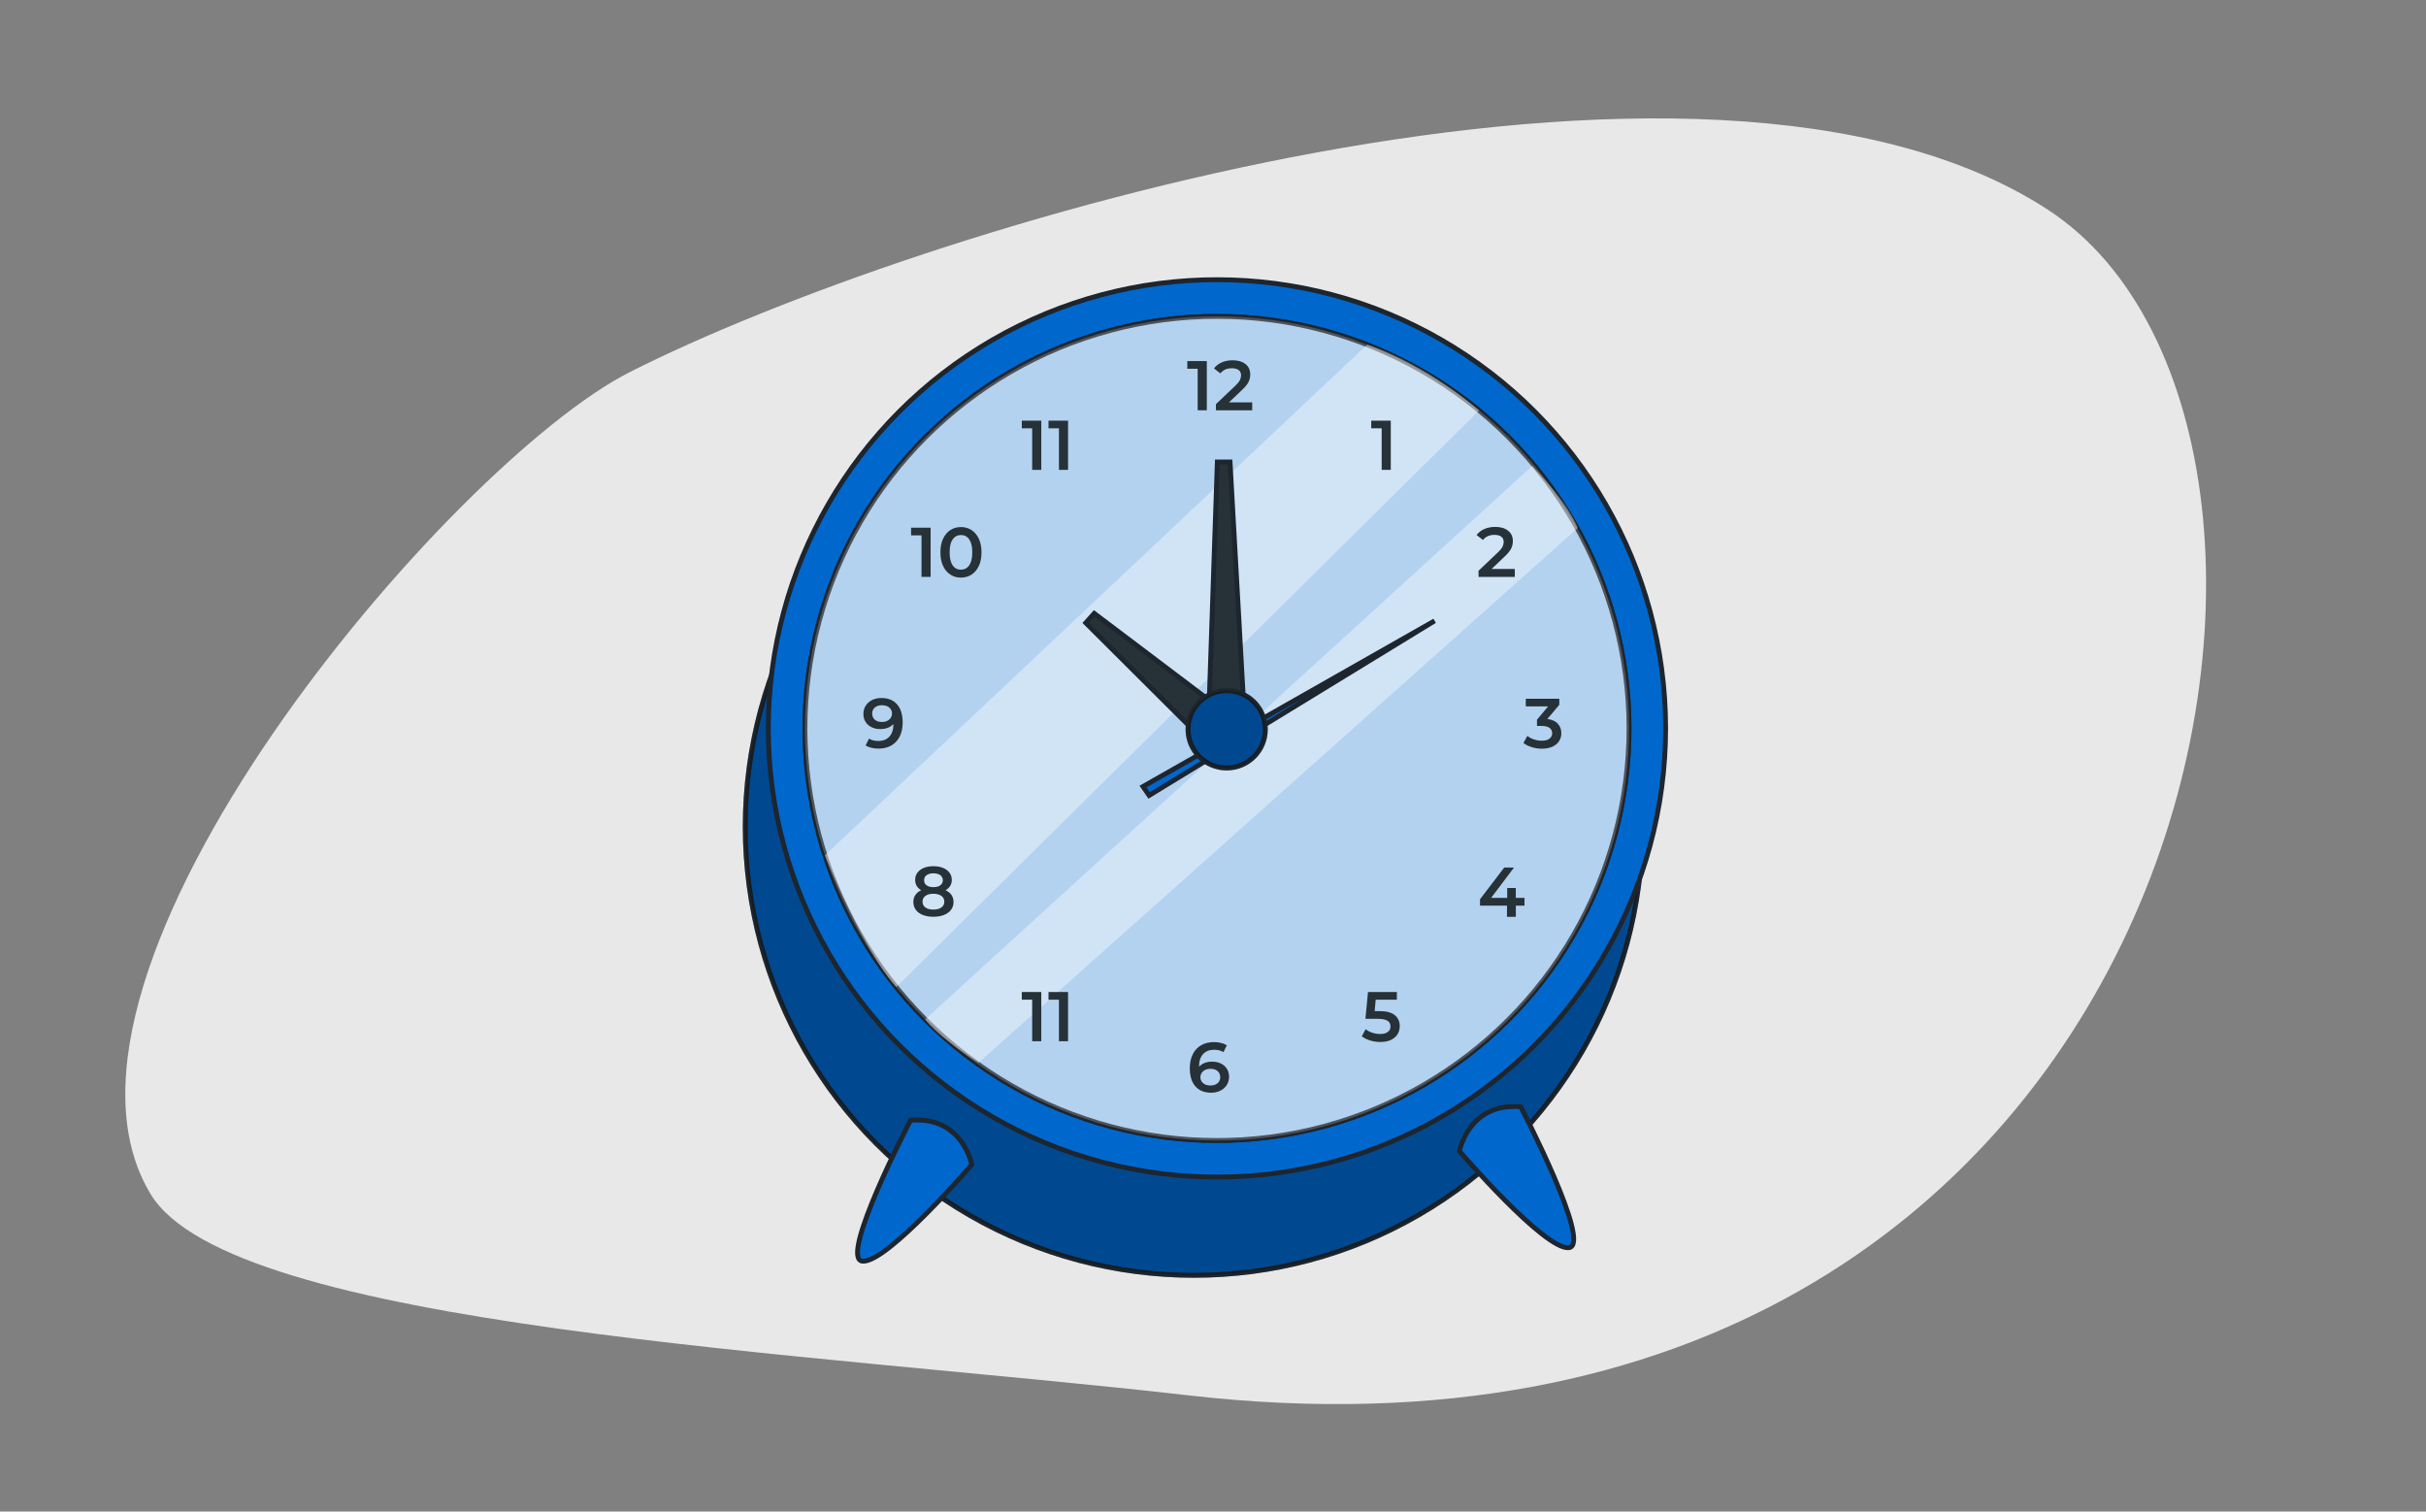 <?xml version="1.0" encoding="UTF-8"?>
<svg xmlns="http://www.w3.org/2000/svg" id="_レイヤー_1" data-name="レイヤー_1" width="1000" height="623" version="1.1" viewBox="0 0 1000 623">
  <rect x="0" y="0" width="1000" height="623" fill="#808080" stroke="none"/>
  <!-- Generator: Adobe Illustrator 29.2.1, SVG Export Plug-In . SVG Version: 2.1.0 Build 116)  -->
  <defs>
    <style>
      .st0, .st1 {
        fill: #263238;
      }

      .st2 {
        opacity: .3;
      }

      .st2, .st3, .st4 {
        isolation: isolate;
      }

      .st2, .st1, .st4, .st5 {
        stroke: #1d252e;
        stroke-miterlimit: 10;
        stroke-width: 2px;
      }

      .st3 {
        opacity: .4;
      }

      .st3, .st4 {
        fill: #fff;
      }

      .st4 {
        opacity: .7;
      }

      .st5 {
        fill: #0068cd;
      }

      .st6 {
        fill: #e9e8e8;
      }
    </style>
  </defs>
  <path id="Path-141" class="st6" d="M62.09,492.179c33.299,55.079,270.763,64.994,427.935,82.958,418.368,47.813,496.132-396.228,354.106-488.703-142.026-92.474-466.41,7.201-584.47,66.899C185.95,190.593,6.734,400.558,62.09,492.179Z"></path>
  <g id="freepik--Clock--inject-2">
    <g>
      <circle class="st5" cx="492.115" cy="340.727" r="184.935"></circle>
      <circle class="st2" cx="492.115" cy="340.727" r="184.935"></circle>
      <circle class="st5" cx="501.639" cy="300.215" r="184.935"></circle>
      <circle class="st5" cx="501.649" cy="300.238" r="169.848" transform="translate(-65.371 442.657) rotate(-45)"></circle>
      <circle class="st4" cx="501.649" cy="300.238" r="169.848" transform="translate(-65.371 442.657) rotate(-45)"></circle>
      <path class="st3" d="M563.591,142.024l-223.569,210.519s15.4,38.948,29.412,54.303l240.267-237.671s-20.526-18.332-46.111-27.129v-.022Z"></path>
      <path class="st3" d="M631.593,192.052l-250.228,228.09s3.917,6.245,21.958,17.907l247.027-220.39s-2.865-8.909-18.758-25.629v.022Z"></path>
      <g>
        <g>
          <path class="st0" d="M497.447,148.829v20.28h-3.76v-17.124h-4.275v-3.156h8.058-.022Z"></path>
          <path class="st0" d="M516.16,165.93v3.178h-14.952v-2.529l8.058-7.655c.918-.873,1.522-1.634,1.835-2.283.313-.649.47-1.298.47-1.925,0-.94-.313-1.679-.962-2.171s-1.567-.761-2.82-.761c-2.059,0-3.649.694-4.745,2.104l-2.641-2.037c.783-1.052,1.858-1.88,3.201-2.485,1.343-.582,2.843-.873,4.499-.873,2.194,0,3.962.515,5.283,1.567s1.97,2.462,1.97,4.253c0,1.097-.224,2.126-.694,3.089-.47.962-1.343,2.059-2.664,3.29l-5.417,5.148h9.558l.022.09Z"></path>
        </g>
        <path class="st0" d="M503.244,438.34c1.052.515,1.88,1.231,2.485,2.194.604.94.895,2.037.895,3.268,0,1.321-.336,2.462-.985,3.469-.649.985-1.544,1.768-2.664,2.306s-2.373.806-3.76.806c-2.776,0-4.947-.873-6.469-2.619-1.544-1.746-2.306-4.231-2.306-7.476,0-2.283.425-4.231,1.253-5.842.828-1.612,1.992-2.843,3.492-3.671,1.5-.851,3.223-1.253,5.193-1.253,1.052,0,2.015.112,2.932.336s1.724.537,2.395.962l-1.388,2.843c-1.007-.649-2.283-.985-3.85-.985-1.947,0-3.469.604-4.566,1.791-1.097,1.209-1.656,2.932-1.656,5.193h0c.604-.671,1.365-1.186,2.283-1.544.918-.358,1.97-.537,3.134-.537,1.343,0,2.529.246,3.604.761h-.022ZM501.879,446.488c.739-.627,1.097-1.455,1.097-2.507s-.358-1.903-1.097-2.529c-.739-.627-1.724-.918-2.955-.918s-2.216.336-2.977.985-1.142,1.5-1.142,2.485.381,1.791,1.119,2.44c.739.649,1.768.962,3.089.962,1.186,0,2.126-.313,2.865-.94v.022Z"></path>
        <path class="st0" d="M573.283,173.384v20.28h-3.76v-17.124h-4.298v-3.156h8.058Z"></path>
        <path class="st0" d="M574.917,418.396c1.365,1.119,2.059,2.619,2.059,4.544,0,1.209-.291,2.328-.895,3.313s-1.5,1.768-2.686,2.35c-1.209.582-2.686.873-4.432.873-1.455,0-2.843-.201-4.208-.627-1.343-.425-2.485-.985-3.425-1.724l1.589-2.932c.761.627,1.656,1.097,2.708,1.455s2.149.537,3.268.537c1.343,0,2.373-.269,3.134-.828s1.142-1.298,1.142-2.283c0-1.052-.403-1.835-1.231-2.35-.828-.537-2.216-.806-4.208-.806h-4.902l1.052-11.035h11.908v3.156h-8.73l-.425,4.701h1.947c2.865,0,4.969.56,6.335,1.656h0Z"></path>
        <g>
          <path class="st0" d="M429.221,173.384v20.28h-3.76v-17.124h-4.275v-3.156h8.058-.022Z"></path>
          <path class="st0" d="M440.256,173.384v20.28h-3.76v-17.124h-4.298v-3.156h8.058,0Z"></path>
        </g>
        <g>
          <path class="st0" d="M429.221,408.883v20.28h-3.76v-17.124h-4.275v-3.156h8.058-.022Z"></path>
          <path class="st0" d="M440.256,408.883v20.28h-3.76v-17.124h-4.298v-3.156h8.058,0Z"></path>
        </g>
        <path class="st0" d="M624.408,234.603v3.178h-14.952v-2.529l8.058-7.655c.918-.873,1.522-1.634,1.835-2.283.313-.649.47-1.298.47-1.925,0-.94-.313-1.679-.962-2.171-.649-.492-1.567-.761-2.82-.761-2.059,0-3.649.694-4.745,2.104l-2.641-2.037c.783-1.052,1.858-1.88,3.201-2.485,1.343-.582,2.843-.873,4.499-.873,2.194,0,3.962.515,5.283,1.567s1.97,2.462,1.97,4.253c0,1.097-.224,2.126-.694,3.089-.47.962-1.343,2.059-2.664,3.29l-5.417,5.148h9.558l.022.09Z"></path>
        <path class="st0" d="M628.414,373.271h-3.581v4.611h-3.649v-4.611h-11.125v-2.619l9.983-13.072h4.029l-9.424,12.49h6.626v-4.074h3.537v4.074h3.581v3.179l.022.022Z"></path>
        <g>
          <path class="st0" d="M383.603,217.502v20.28h-3.76v-17.124h-4.298v-3.156h8.058,0Z"></path>
          <path class="st0" d="M391.751,236.842c-1.276-.828-2.283-2.015-3.022-3.581-.739-1.567-1.097-3.447-1.097-5.596s.358-4.029,1.097-5.596,1.746-2.776,3.022-3.604,2.731-1.231,4.342-1.231,3.067.403,4.365,1.231c1.276.828,2.283,2.015,3.022,3.604.739,1.567,1.097,3.447,1.097,5.596s-.358,4.029-1.097,5.596-1.746,2.776-3.022,3.581c-1.276.828-2.731,1.231-4.365,1.231s-3.067-.403-4.342-1.231ZM399.518,233.014c.828-1.186,1.253-2.977,1.253-5.35s-.425-4.163-1.253-5.35c-.828-1.209-1.992-1.791-3.425-1.791s-2.574.604-3.402,1.791c-.851,1.209-1.253,2.977-1.253,5.35s.425,4.163,1.253,5.35c.828,1.209,1.97,1.791,3.402,1.791s2.597-.604,3.425-1.791Z"></path>
        </g>
        <path class="st0" d="M392.199,368.861c.56.828.851,1.791.851,2.888,0,1.231-.336,2.328-1.03,3.246-.694.918-1.656,1.634-2.91,2.126-1.253.492-2.708.739-4.365.739s-3.111-.246-4.365-.739c-1.253-.492-2.216-1.209-2.887-2.126-.672-.918-1.007-2.015-1.007-3.246,0-1.097.269-2.059.851-2.888.56-.828,1.365-1.477,2.395-1.947-.806-.448-1.433-1.03-1.858-1.746s-.649-1.567-.649-2.507c0-1.142.313-2.126.94-2.977.627-.851,1.522-1.5,2.641-1.97,1.142-.47,2.462-.694,3.94-.694s2.82.224,3.962.694c1.142.47,2.037,1.119,2.664,1.97s.962,1.835.962,2.977c0,.94-.224,1.768-.672,2.485-.448.716-1.074,1.298-1.903,1.768,1.052.492,1.88,1.142,2.44,1.947ZM388.035,374.032c.806-.582,1.209-1.388,1.209-2.395s-.403-1.791-1.209-2.373-1.903-.873-3.313-.873-2.485.291-3.268.873-1.186,1.365-1.186,2.373.403,1.835,1.186,2.395c.783.582,1.88.873,3.268.873s2.485-.291,3.313-.873ZM381.947,360.713c-.694.492-1.03,1.209-1.03,2.126s.336,1.567,1.03,2.059c.694.515,1.612.761,2.798.761s2.149-.246,2.843-.761,1.052-1.209,1.052-2.059-.358-1.612-1.052-2.126c-.716-.492-1.656-.761-2.82-.761s-2.104.246-2.798.761h-.022Z"></path>
        <path class="st0" d="M642.113,298.285c.985,1.052,1.477,2.35,1.477,3.917,0,1.186-.291,2.238-.895,3.223-.604.962-1.5,1.724-2.708,2.306-1.209.56-2.686.851-4.41.851-1.455,0-2.843-.201-4.186-.627-1.343-.425-2.485-.985-3.425-1.724l1.612-2.932c.739.627,1.634,1.097,2.686,1.455s2.149.537,3.268.537c1.343,0,2.373-.269,3.134-.828.761-.56,1.142-1.298,1.142-2.238s-.358-1.679-1.097-2.216c-.716-.537-1.835-.806-3.313-.806h-1.858v-2.574l4.611-5.484h-9.222v-3.156h13.811v2.507l-4.924,5.842c1.88.224,3.313.873,4.298,1.903v.045Z"></path>
        <path class="st0" d="M369.77,290.317c1.544,1.746,2.306,4.231,2.306,7.476,0,2.283-.425,4.231-1.253,5.842s-1.992,2.843-3.492,3.671c-1.5.851-3.223,1.253-5.193,1.253-1.052,0-2.015-.112-2.932-.336s-1.724-.537-2.395-.962l1.388-2.843c1.007.649,2.283.985,3.85.985,1.947,0,3.469-.604,4.566-1.791,1.097-1.186,1.656-2.932,1.656-5.193h0c-.604.672-1.365,1.186-2.283,1.544s-1.97.537-3.134.537c-1.343,0-2.529-.246-3.581-.761s-1.903-1.231-2.485-2.194c-.604-.94-.895-2.037-.895-3.268,0-1.321.336-2.462.985-3.469.649-.985,1.544-1.768,2.664-2.306,1.119-.537,2.373-.806,3.76-.806,2.776,0,4.947.873,6.469,2.597v.022ZM366.547,296.562c.761-.649,1.142-1.477,1.142-2.485s-.381-1.791-1.119-2.44-1.768-.962-3.089-.962c-1.186,0-2.126.313-2.865.94s-1.097,1.455-1.097,2.507.358,1.903,1.097,2.529,1.724.918,2.955.918,2.216-.336,2.977-.985v-.022Z"></path>
      </g>
      <g>
        <polygon class="st1" points="498.051 300.613 501.789 190.418 507.027 190.418 513.227 300.613 498.051 300.613"></polygon>
        <polygon class="st1" points="499.014 308 447.554 256.719 451.045 252.824 509.176 296.718 499.014 308"></polygon>
        <polygon class="st5" points="471.146 324.183 591.347 255.89 473.675 327.854 471.146 324.183"></polygon>
        <path class="st5" d="M521.577,300.613c0,8.797-7.14,15.937-15.937,15.937s-15.937-7.14-15.937-15.937,7.14-15.937,15.937-15.937,15.937,7.14,15.937,15.937h0Z"></path>
        <path class="st2" d="M521.577,300.613c0,8.797-7.14,15.937-15.937,15.937s-15.937-7.14-15.937-15.937,7.14-15.937,15.937-15.937,15.937,7.14,15.937,15.937h0Z"></path>
      </g>
      <path class="st5" d="M375.321,461.731s-29.838,57.258-19.765,58.086c10.073.828,45.014-39.776,45.014-39.776,0,0-3.738-20.101-25.226-18.31h-.022Z"></path>
      <path class="st5" d="M626.847,456.18s29.838,57.258,19.765,58.086c-10.073.828-45.014-39.776-45.014-39.776,0,0,3.738-20.101,25.226-18.31h.022Z"></path>
    </g>
  </g>
</svg>
